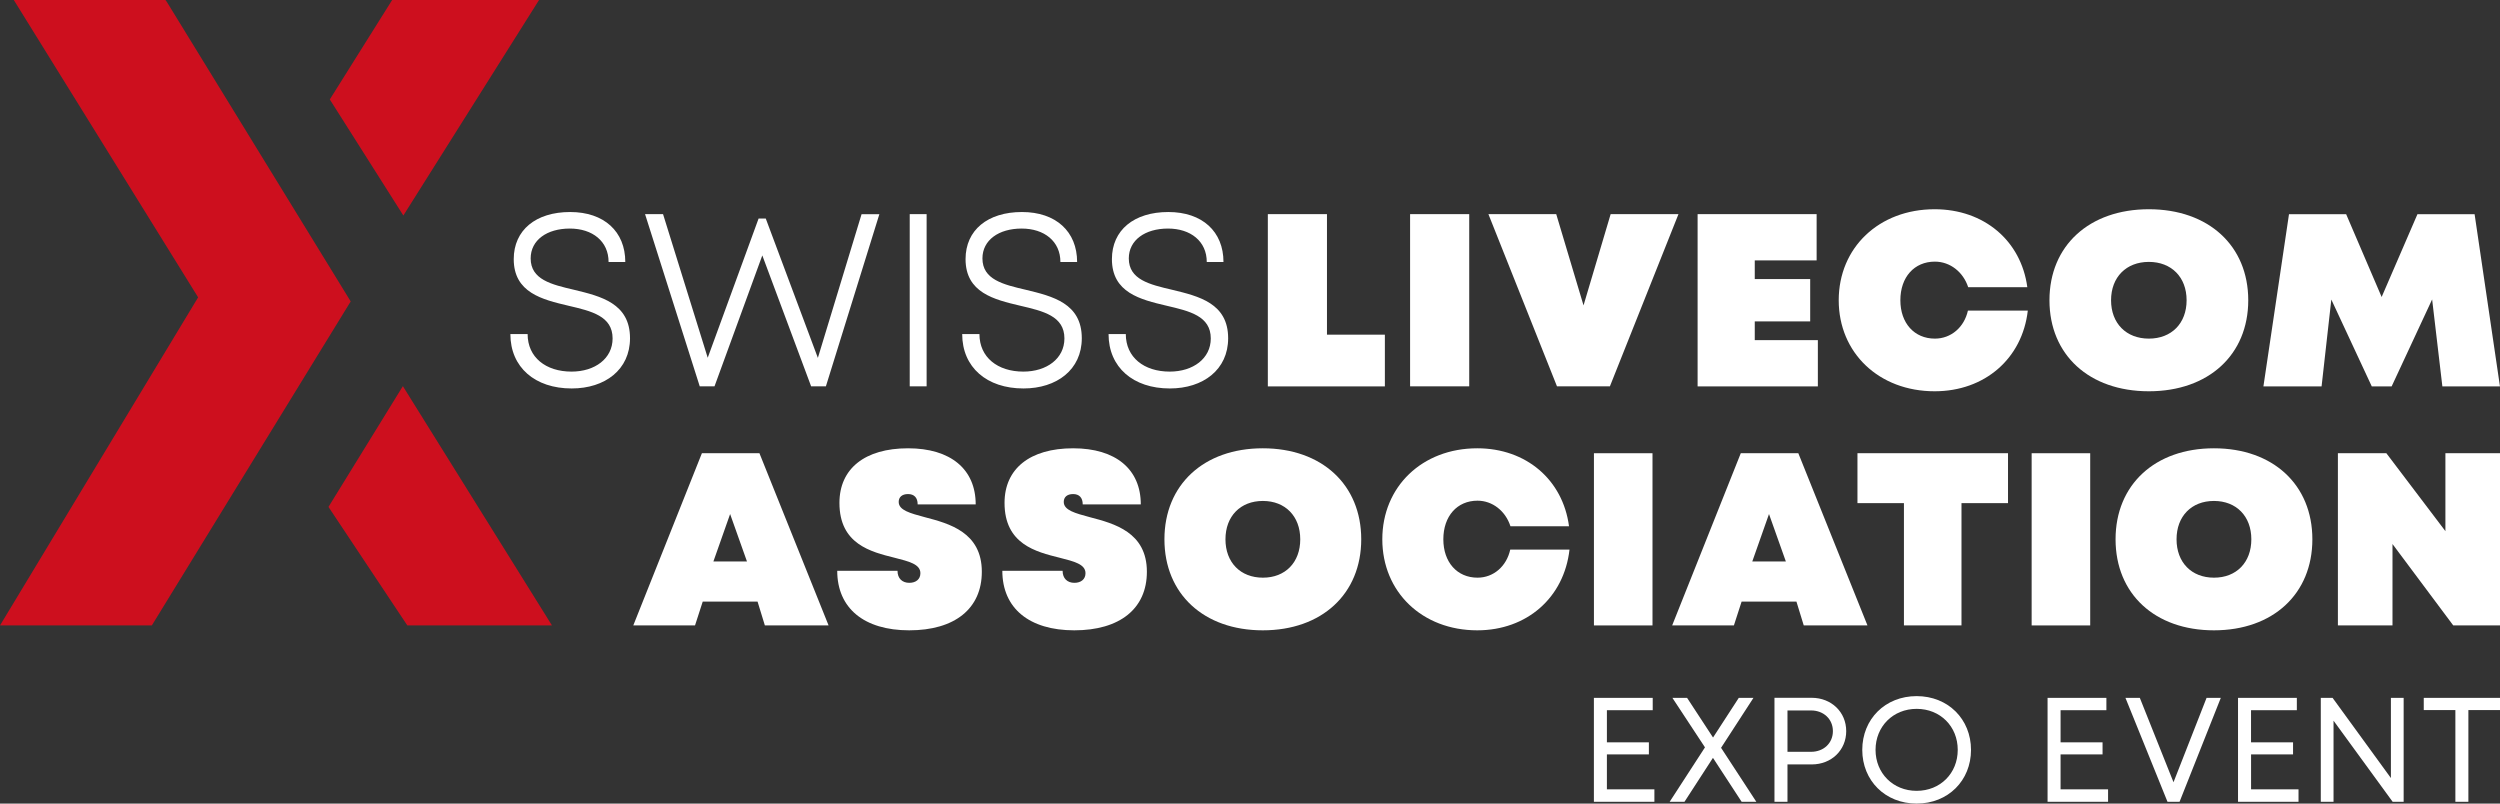<?xml version="1.0" encoding="utf-8"?>
<!-- Generator: Adobe Illustrator 27.6.1, SVG Export Plug-In . SVG Version: 6.00 Build 0)  -->
<svg version="1.1" id="Ebene_1" xmlns="http://www.w3.org/2000/svg" xmlns:xlink="http://www.w3.org/1999/xlink" x="0px" y="0px"
	 viewBox="0 0 566.93 182.23" style="enable-background:new 0 0 566.93 182.23;" xml:space="preserve">
<rect x="0" y="0" width="566.93" height="182.23" fill="#333333" stroke="none"/>
<style type="text/css">
	.st0{fill:#FFFFFF;}
	.st1{fill:#CD0F1E;}
</style>
<g>
	<path class="st0" d="M115.74,75.76h3.91c0,5.27,4.12,8.51,9.96,8.51c5.3,0,9.31-2.96,9.31-7.52c0-5.09-4.81-6.2-10.02-7.42
		c-5.92-1.4-12.4-2.95-12.4-10.57c0-6.59,5.02-10.68,12.79-10.68c7.71,0,12.51,4.43,12.51,11.34h-3.79c0-4.72-3.67-7.59-8.79-7.59
		c-5.18,0-8.88,2.61-8.88,6.77c0,4.81,4.72,5.92,9.86,7.12c6.03,1.46,12.67,3.05,12.67,10.98c0,7.14-5.68,11.39-13.22,11.39
		C121.33,88.1,115.74,83.3,115.74,75.76z"/>
	<path class="st0" d="M199.42,48.56l-12.13,39.05h-3.35l-11.07-29.69l-10.84,29.69h-3.35l-12.4-39.05h4.08l10.13,32.57l11.54-31.58
		h1.62l11.82,31.61l9.91-32.59H199.42z"/>
	<path class="st0" d="M206.3,48.56h3.83v39.05h-3.83V48.56z"/>
	<path class="st0" d="M218.2,75.76h3.91c0,5.27,4.12,8.51,9.96,8.51c5.3,0,9.31-2.96,9.31-7.52c0-5.09-4.81-6.2-10.02-7.42
		c-5.92-1.4-12.4-2.95-12.4-10.57c0-6.59,5.02-10.68,12.79-10.68c7.71,0,12.51,4.43,12.51,11.34h-3.79c0-4.72-3.67-7.59-8.79-7.59
		c-5.18,0-8.89,2.61-8.89,6.77c0,4.81,4.72,5.92,9.86,7.12c6.03,1.46,12.67,3.05,12.67,10.98c0,7.14-5.68,11.39-13.22,11.39
		C223.79,88.1,218.2,83.3,218.2,75.76z"/>
	<path class="st0" d="M251.39,75.76h3.91c0,5.27,4.12,8.51,9.96,8.51c5.3,0,9.31-2.96,9.31-7.52c0-5.09-4.81-6.2-10.02-7.42
		c-5.92-1.4-12.4-2.95-12.4-10.57c0-6.59,5.02-10.68,12.79-10.68c7.71,0,12.51,4.43,12.51,11.34h-3.79c0-4.72-3.67-7.59-8.79-7.59
		c-5.18,0-8.89,2.61-8.89,6.77c0,4.81,4.72,5.92,9.86,7.12c6.03,1.46,12.67,3.05,12.67,10.98c0,7.14-5.68,11.39-13.22,11.39
		C256.98,88.1,251.39,83.3,251.39,75.76z"/>
	<path class="st0" d="M314.05,75.9v11.72h-26.54V48.56h13.41V75.9H314.05z"/>
	<path class="st0" d="M319.77,48.56h13.41v39.05h-13.41V48.56z"/>
	<path class="st0" d="M380.63,48.56l-15.55,39.05h-12l-15.55-39.05h15.38l6.19,20.7l6.15-20.7H380.63z"/>
	<path class="st0" d="M412.24,77.13v10.49h-27.27V48.56h26.99v10.49h-14.03v4.24h12.57v9.6h-12.57v4.24H412.24z"/>
	<path class="st0" d="M416.97,68.09c0-11.94,9.13-20.64,21.75-20.64c11.21,0,19.61,7.14,21.02,17.68h-13.41
		c-1.13-3.46-4.11-5.8-7.55-5.8c-4.68,0-7.83,3.51-7.83,8.76c0,5.19,3.16,8.7,7.83,8.7c3.66,0,6.65-2.57,7.49-6.36h13.58
		c-1.24,10.88-9.75,18.3-21.13,18.3C426.1,88.73,416.97,80.03,416.97,68.09z"/>
	<path class="st0" d="M464.76,68.09c0-12.38,9.02-20.64,22.54-20.64c13.52,0,22.54,8.26,22.54,20.64s-9.02,20.64-22.54,20.64
		C473.77,88.73,464.76,80.47,464.76,68.09z M495.86,68.09c0-5.24-3.44-8.7-8.56-8.7c-5.13,0-8.57,3.46-8.57,8.7s3.44,8.7,8.57,8.7
		C492.43,76.79,495.86,73.33,495.86,68.09z"/>
	<path class="st0" d="M553.86,87.62l-2.32-19.72l-9.18,19.72h-4.51l-9.17-19.69l-2.21,19.69h-13.19l5.8-39.05h12.96l8.05,18.78
		l8.12-18.78h12.96l5.75,39.05H553.86z"/>
	<path class="st0" d="M171.79,136.42h-12.43l-1.75,5.41h-14l15.56-39.05h13.05l15.68,39.05h-14.45L171.79,136.42z M165.57,116.57
		l-3.79,10.75h7.61L165.57,116.57z"/>
	<path class="st0" d="M189.86,129.44h13.67c0,1.73,1.06,2.73,2.68,2.73c1.45,0,2.51-0.78,2.51-2.18c0-2.06-2.62-2.68-5.86-3.51
		c-5.36-1.34-12.5-3.07-12.5-12.44c0-7.75,5.75-12.38,15.56-12.38c9.65,0,15.34,4.74,15.34,12.72H208.1c0-1.51-0.78-2.34-2.18-2.34
		c-1.34,0-2.12,0.67-2.12,1.78c0,1.9,2.62,2.57,5.91,3.46c5.52,1.45,12.94,3.4,12.94,12.38c0,8.37-6.14,13.28-16.46,13.28
		C195.94,142.94,189.86,137.92,189.86,129.44z"/>
	<path class="st0" d="M227.3,129.44h13.67c0,1.73,1.06,2.73,2.68,2.73c1.45,0,2.51-0.78,2.51-2.18c0-2.06-2.62-2.68-5.86-3.51
		c-5.36-1.34-12.5-3.07-12.5-12.44c0-7.75,5.75-12.38,15.56-12.38c9.65,0,15.34,4.74,15.34,12.72h-13.17c0-1.51-0.78-2.34-2.18-2.34
		c-1.34,0-2.12,0.67-2.12,1.78c0,1.9,2.62,2.57,5.91,3.46c5.52,1.45,12.94,3.4,12.94,12.38c0,8.37-6.14,13.28-16.46,13.28
		C233.38,142.94,227.3,137.92,227.3,129.44z"/>
	<path class="st0" d="M264.06,122.3c0-12.38,8.93-20.64,22.31-20.64c13.39,0,22.32,8.26,22.32,20.64s-8.93,20.64-22.32,20.64
		C272.99,142.94,264.06,134.69,264.06,122.3z M294.86,122.3c0-5.24-3.4-8.7-8.48-8.7c-5.08,0-8.48,3.46-8.48,8.7s3.4,8.7,8.48,8.7
		C291.46,131.01,294.86,127.55,294.86,122.3z"/>
	<path class="st0" d="M313.47,122.3c0-11.94,9.04-20.64,21.53-20.64c11.1,0,19.41,7.14,20.81,17.68h-13.28
		c-1.12-3.46-4.07-5.8-7.47-5.8c-4.63,0-7.75,3.51-7.75,8.76c0,5.19,3.12,8.7,7.75,8.7c3.63,0,6.58-2.57,7.42-6.36h13.44
		c-1.23,10.88-9.65,18.3-20.92,18.3C322.51,142.94,313.47,134.24,313.47,122.3z"/>
	<path class="st0" d="M361.46,102.78h13.28v39.05h-13.28V102.78z"/>
	<path class="st0" d="M407.38,136.42h-12.43l-1.75,5.41h-14l15.56-39.05h13.05l15.68,39.05h-14.45L407.38,136.42z M401.16,116.57
		l-3.79,10.75h7.61L401.16,116.57z"/>
	<path class="st0" d="M455.35,114.1h-10.54v27.73h-13.05V114.1h-10.54v-11.32h34.14V114.1z"/>
	<path class="st0" d="M460.72,102.78H474v39.05h-13.28V102.78z"/>
	<path class="st0" d="M479.75,122.3c0-12.38,8.93-20.64,22.31-20.64c13.39,0,22.32,8.26,22.32,20.64s-8.93,20.64-22.32,20.64
		C488.67,142.94,479.75,134.69,479.75,122.3z M510.54,122.3c0-5.24-3.4-8.7-8.48-8.7c-5.08,0-8.48,3.46-8.48,8.7s3.4,8.7,8.48,8.7
		C507.14,131.01,510.54,127.55,510.54,122.3z"/>
	<path class="st0" d="M566.93,102.78v39.05h-10.6l-13.78-18.46v18.46h-12.38v-39.05h10.99l13.39,17.67v-17.67H566.93z"/>
	<path class="st0" d="M375.17,179v2.83h-13.72v-23.58h13.34v2.8h-10.39v7.29h9.52v2.74h-9.52V179H375.17z"/>
	<path class="st0" d="M394.96,181.83l-6.51-9.97l-6.46,9.97h-3.36l8.01-12.35l-7.39-11.23h3.33l5.89,9l5.84-9h3.33l-7.35,11.33
		l8,12.25H394.96z"/>
	<path class="st0" d="M418.67,165.8c0,4.31-3.34,7.55-7.82,7.55h-5.5v8.47h-2.95v-23.58h8.45
		C415.29,158.25,418.67,161.46,418.67,165.8z M415.65,165.8c0-2.69-2.07-4.69-4.96-4.69h-5.34v9.38h5.34
		C413.58,170.49,415.65,168.5,415.65,165.8z"/>
	<path class="st0" d="M422.31,170.05c0-6.97,5.2-12.19,12.33-12.19s12.33,5.22,12.33,12.19c0,6.97-5.2,12.18-12.33,12.18
		S422.31,177.01,422.31,170.05z M443.96,170.05c0-5.32-3.96-9.3-9.32-9.3c-5.36,0-9.32,4.01-9.32,9.3c0,5.28,3.96,9.29,9.32,9.29
		C440,179.34,443.96,175.36,443.96,170.05z"/>
	<path class="st0" d="M478.05,179v2.83h-13.72v-23.58h13.34v2.8h-10.39v7.29h9.52v2.74h-9.52V179H478.05z"/>
	<path class="st0" d="M503.62,158.25l-9.36,23.58h-2.73l-9.54-23.58h3.26l7.64,19.14l7.5-19.14H503.62z"/>
	<path class="st0" d="M521.24,179v2.83h-13.72v-23.58h13.34v2.8h-10.39v7.29H520v2.74h-9.52V179H521.24z"/>
	<path class="st0" d="M545.08,158.25v23.58h-2.49l-13.41-18.4v18.4h-2.89v-23.58h2.67l13.23,18.19v-18.19H545.08z"/>
	<path class="st0" d="M566.93,161.02h-7.17v20.81h-2.95v-20.81h-7.17v-2.77h17.3V161.02z"/>
</g>
<g>
	<polygon class="st1" points="122.24,0 88.93,0 74.79,22.55 91.47,48.87 	"/>
	<polygon class="st1" points="91.36,87.57 74.49,114.95 92.37,141.83 125.17,141.83 	"/>
	<polygon class="st1" points="79.53,68.36 37.8,0.38 37.51,0 3.13,0 44.93,67.43 0,141.83 34.43,141.83 79.26,68.79 	"/>
</g>
</svg>
